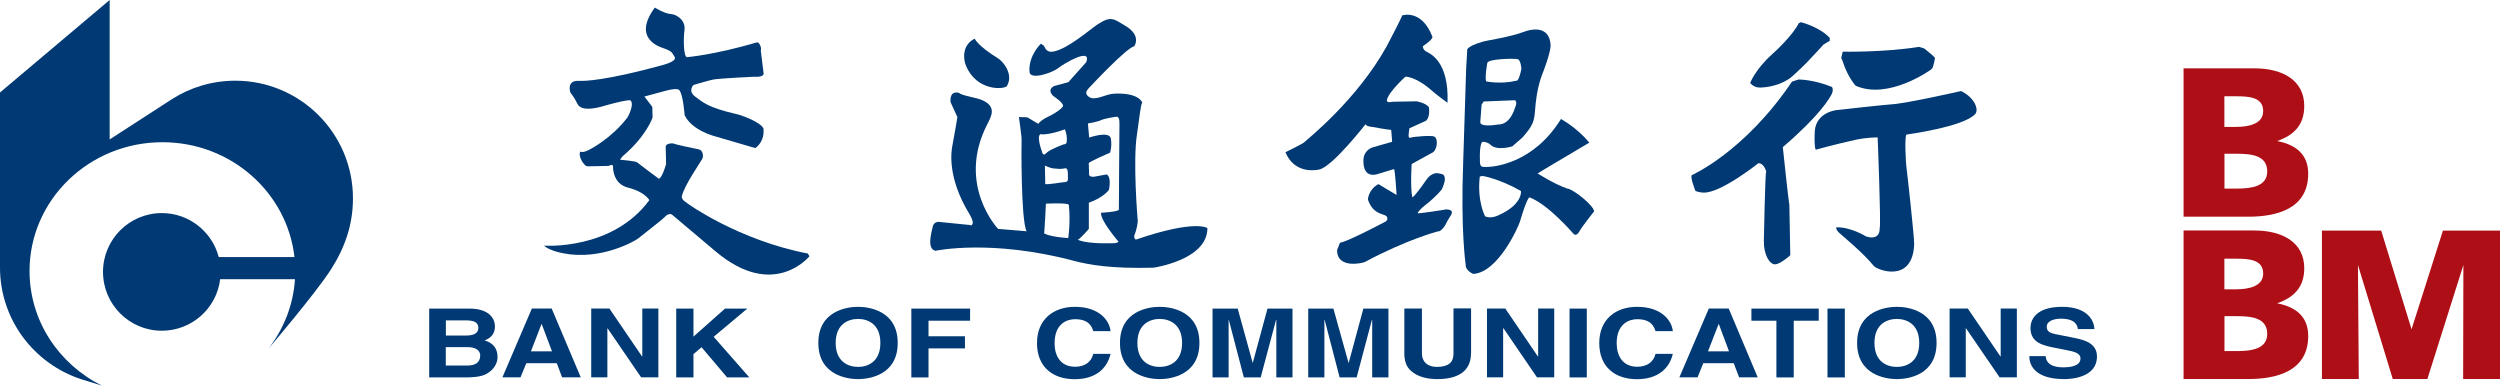 <svg width="363" height="56" viewBox="0 0 363 56" fill="none" xmlns="http://www.w3.org/2000/svg">
<g clip-path="url(#clip0_195_11504)">
<path d="M337.143 55.035H342.495L342.373 38.478L347.432 55.035H352.454L357.684 38.478L357.648 55.035H363V33.48H354.715L350.157 47.813L345.746 33.48H337.143V55.035ZM317.054 55.035H326.451C330.447 55.035 335.151 53.959 335.151 48.791C335.151 46.164 333.611 44.624 330.642 44.038C333.135 43.17 334.577 41.655 334.577 38.942C334.577 35.228 331.473 33.468 327.318 33.468H317.054V55.023V55.035ZM322.993 45.907H324.813C326.866 45.907 329.2 46.127 329.2 48.473C329.2 50.672 326.927 50.978 324.752 50.978H322.993V45.907ZM322.993 37.561H324.716C326.695 37.561 328.614 37.745 328.614 39.724C328.614 41.545 326.597 42.009 324.642 42.009H322.98V37.561H322.993ZM317.054 31.464H326.451C330.447 31.464 335.151 30.389 335.151 25.232C335.151 22.605 333.611 21.066 330.642 20.479C333.135 19.612 334.577 18.096 334.577 15.384C334.577 11.681 331.473 9.922 327.318 9.922H317.054V31.476V31.464ZM322.993 22.324H324.813C326.866 22.324 329.2 22.544 329.2 24.89C329.2 27.077 326.927 27.383 324.752 27.383H322.993V22.312V22.324ZM322.993 13.979H324.716C326.695 13.979 328.614 14.162 328.614 16.141C328.614 17.962 326.597 18.426 324.642 18.426H322.98V13.979H322.993Z" fill="#AE0E16"/>
<path d="M34.154 11.718C30.769 11.718 27.617 12.708 24.953 14.406L15.922 20.247V0L0 13.429V38.844C0 46.384 4.912 52.786 11.743 55.047L14.786 55.988C8.554 52.884 4.289 46.603 4.289 39.345C4.289 29.032 12.928 20.65 23.584 20.65C33.531 20.65 41.706 27.957 42.757 37.329H31.759C30.806 33.651 27.458 30.939 23.499 30.939C18.782 30.939 14.957 34.763 14.957 39.48C14.957 44.196 18.782 48.021 23.499 48.021C27.849 48.021 31.454 44.771 31.967 40.543H42.83C42.586 44.319 41.181 47.777 38.981 50.624C38.981 50.624 45.714 42.742 48.024 39.174C50.101 35.936 51.25 32.6 51.25 28.8C51.25 19.367 43.6 11.718 34.166 11.718H34.154Z" fill="#003973"/>
<path d="M117.248 36.804C107.253 34.873 99.835 29.582 99.774 29.497C99.713 29.411 98.882 29.02 99.004 28.47C99.395 26.858 101.729 23.534 101.961 23.082C102.206 22.617 102.023 21.799 101.473 21.689C97.843 20.956 97.746 20.821 97.746 20.821C96.719 20.76 96.658 21.261 96.658 21.261L96.719 23.827C96.047 26.088 95.644 25.941 95.644 25.941C95.644 25.941 92.699 23.754 92.503 23.571C92.308 23.387 90.035 23.192 90.035 23.192C90.035 23.192 90.267 22.801 90.487 22.617C93.847 19.746 94.727 17.143 94.752 17.07C94.752 16.972 94.715 15.518 94.715 15.518L93.566 14.015L96.548 13.209C96.548 13.209 98.283 12.696 98.625 13.074C99.2 13.734 99.407 16.716 99.407 16.716C100.434 18.915 103.697 19.77 103.917 19.819C104.124 19.893 109.684 21.506 109.684 21.506C111.077 20.418 110.857 18.94 110.857 18.94C111.187 18.121 108.157 16.85 106.996 16.581C102.805 15.616 102.096 14.883 100.959 14.04C99.811 13.197 100.691 12.341 100.691 12.341C100.691 12.341 102.902 11.681 103.513 11.559C104.393 11.376 109.464 11.144 109.464 11.144C110.882 11.254 110.882 10.716 110.882 10.716L110.466 7.344C110.625 6.916 110.234 6.061 109.892 6.158C103.697 7.979 99.774 8.297 99.774 8.297C99.249 8.37 99.212 5.633 99.383 4.411C99.603 2.957 98.259 2.077 97.379 2.028C96.499 1.992 95.082 1.1 95.082 1.1C91.587 5.841 96.218 6.94 96.524 7.063C97.77 7.551 97.526 7.686 97.904 8.175C98.393 8.786 96.988 9.238 96.096 9.482C87.884 11.718 84.927 11.779 84.047 11.742C82.202 11.645 82.813 13.429 82.813 13.429C82.813 13.429 83.448 14.211 83.815 15.03C84.451 16.483 87.542 15.421 88.153 15.249C91.587 14.309 91.575 14.602 91.575 14.602C92.137 15.249 91.123 17.033 91.123 17.033C88.886 19.99 85.746 21.726 85.11 21.945C84.487 22.19 84.243 22.007 84.243 22.007C83.913 22.813 84.866 24.096 85.233 24.145C85.501 24.169 88.373 24.084 88.373 24.084L88.776 23.937C89.106 23.937 89.008 24.414 89.008 24.414C89.204 26.528 90.487 27.065 91.208 27.248C93.627 27.847 94.287 29.057 94.287 29.057C88.886 36.401 78.988 35.667 78.988 35.667C79.294 35.961 80.137 36.462 81.799 36.779C87.261 37.867 92.296 34.947 92.687 34.604C93.078 34.262 96.059 31.989 96.475 31.55C97.183 30.768 97.611 31.195 97.611 31.195C97.611 31.195 102.438 35.264 103.917 36.511C112.36 43.634 117.529 37.207 117.529 37.207L117.273 36.779L117.248 36.804Z" fill="#003973"/>
<path d="M146.222 12.451C147.162 10.851 145.757 8.993 144.902 8.468C141.884 6.598 141.529 5.609 141.529 5.609C139.794 6.452 139.782 8.395 140.258 9.531C141.822 13.331 145.916 13.001 146.234 12.463L146.222 12.451Z" fill="#003973"/>
<path d="M164.906 34.788C164.906 34.788 164.515 34.543 164.771 34.006C165.004 33.468 165.285 32.136 165.187 31.892C165.187 31.892 164.466 23.485 165.089 19.489C165.358 17.84 165.614 15.078 165.859 14.895C165.859 14.895 165.407 13.417 161.753 13.6C160.519 13.661 159.016 14.7 158.124 14.076C157.525 13.649 157.659 13.27 158.112 12.781C158.564 12.292 163.61 6.916 164.686 6.721C164.686 6.721 165.871 5.156 163.268 3.666C161.753 2.786 161.362 2.248 159.407 3.519C158.283 4.252 155.02 7.136 152.93 7.49C151.843 7.686 151.684 6.745 151.574 6.647L151.146 6.342C151.146 6.342 149.301 8.04 149.484 10.447C149.582 11.669 152.796 10.594 153.725 9.836C154.385 9.299 158.576 6.769 157.721 9.03L155.13 11.926L153.077 12.488C153.077 12.488 151.965 12.928 152.894 13.905C152.894 13.905 154.495 14.956 154.348 15.408C154.348 15.408 154.103 16.044 151.941 17.07C151.464 17.29 150.902 17.754 150.816 17.913C150.804 17.95 150.792 17.974 150.767 17.986L149.167 17.033L147.945 16.997C147.945 16.997 148.372 19.942 148.336 20.296C148.311 20.65 148.214 31.88 149.057 33.578L144.926 33.236C144.926 33.236 138.804 26.809 143.387 17.974C143.949 16.862 144.743 15.494 142.641 14.553C141.7 14.137 139.635 13.893 139.256 13.49C139.256 13.49 137.863 12.989 138.022 14.834L139.012 16.997C139.012 16.997 138.829 18.267 138.267 21.261C138.144 21.921 137.485 25.77 140.796 31.134C140.796 31.134 141.407 32.161 141.212 32.515C141.028 32.882 140.869 32.674 140.869 32.674L136.593 32.246C136.593 32.246 135.615 31.977 135.419 32.979C135.273 33.688 134.515 36.144 135.835 36.413C135.835 36.413 143.9 34.666 155.998 37.891C158.16 38.453 161.325 39.028 167.472 38.869C167.472 38.869 175.317 37.769 175.317 33.126C175.317 33.126 173.655 31.806 164.942 34.788H164.906ZM154.409 26.454C154.409 26.454 151.928 26.845 151.77 26.723C151.77 26.723 151.721 24.279 151.721 24.047C151.721 24.047 152.515 24.426 153.016 24.463C153.529 24.487 153.994 24.609 154.727 24.426C154.727 24.426 155.057 24.401 155.057 25.22C155.057 26.32 155.179 26.381 154.433 26.466L154.409 26.454ZM151.256 21.897C151.256 21.897 150.474 19.807 151.073 19.477C151.073 19.477 152.014 19.722 154.617 18.781C154.617 18.781 155.008 19.624 154.886 20.589C154.837 21.017 154.495 20.944 154.495 20.944C154.495 20.944 152.625 21.616 152.075 22.092C151.77 22.373 151.44 22.789 151.256 21.884V21.897ZM155.106 34.568C152.332 34.385 151.611 33.883 151.611 33.883C151.66 33.7 151.867 29.57 151.867 29.57C155.191 29.424 155.191 29.729 155.191 29.729C155.472 32.234 155.106 34.58 155.106 34.58V34.568ZM162.547 17.974C162.523 18.243 162.462 30.438 162.462 30.438C162.34 30.768 159.883 30.89 159.883 30.89C159.676 31.916 162.401 35.081 162.401 35.081C162.401 35.081 162.376 35.313 161.46 35.325C157.354 35.411 156.499 34.8 156.499 34.8C156.767 34.776 158.099 33.236 158.099 33.236V29.436C160.311 28.654 161.032 27.542 161.032 27.542C161.399 25.465 160.665 25.33 160.665 25.33L158.857 25.66C158.002 25.721 158.136 25.245 158.136 25.245L158.087 23.693C158.087 23.509 161.179 22.165 161.179 22.165C161.179 22.165 161.484 21.347 161.301 20.137C161.118 18.927 158.148 19.978 158.148 19.978L157.965 17.925C157.965 17.925 159.431 17.681 159.871 17.449C160.336 17.192 162.144 16.936 162.144 16.936C162.56 16.985 162.56 17.693 162.535 17.962L162.547 17.974Z" fill="#003973"/>
<path d="M255.502 12.72C258.728 12.622 260.304 11.022 260.304 11.022C260.304 11.022 261.257 10.178 262.272 9.152C263.469 7.918 264.777 6.464 264.777 6.464L265.681 5.926V5.499C264.202 3.922 261.636 3.263 261.636 3.263C261.575 3.153 261.184 3.36 261.184 3.36C260.39 4.998 257.946 7.331 257.31 7.881C254.879 10.056 254.121 12.048 254.121 12.048C254.121 12.048 254.647 12.732 255.502 12.708V12.72Z" fill="#003973"/>
<path d="M265.975 13.624C266.268 13.026 266.011 12.635 266.011 12.635C263.274 11.51 261.136 11.547 261.136 11.547L260.195 11.853C253.303 22.08 245.653 25.428 245.653 25.428C245.384 25.77 246.179 27.725 246.179 27.725C246.179 27.725 246.643 27.933 247.303 27.97C249.82 28.092 255.307 23.705 255.307 23.705C256.113 23.644 256.455 24.89 256.455 24.89C256.284 25.281 256.138 34.287 256.113 34.91C256.064 36.987 256.944 38.38 257.726 38.38C258.508 38.38 259.95 37.06 259.95 37.06L259.816 29.778C259.706 29.363 258.863 21.359 258.863 21.359C264.239 16.777 265.681 14.235 265.975 13.636V13.624Z" fill="#003973"/>
<path d="M267.612 9.067C268.357 11.303 269.445 12.451 269.445 12.451C274.137 14.528 280.174 10.276 280.467 10.032C280.772 9.787 280.956 8.407 280.956 8.407C280.772 8.113 279.379 7.026 279.379 7.026L278.646 6.806C273.477 7.625 267.563 7.503 267.563 7.503L267.343 8.443C267.343 8.443 267.392 8.419 267.624 9.079L267.612 9.067Z" fill="#003973"/>
<path d="M284.745 13.221C284.745 13.221 276.753 15.042 274.614 15.152C273.417 15.225 266.611 15.995 266.611 15.995C266.611 15.995 263.69 16.312 263.507 19.05C263.458 19.77 263.433 21.469 263.653 21.738C263.653 21.738 266.281 20.992 269.604 20.259C270.729 20.015 272.354 19.929 272.635 19.954C272.635 19.954 273.148 32.674 272.928 33.15C272.928 33.15 273.087 35.02 270.936 34.323C270.936 34.323 268.737 32.943 266.623 33.004C266.623 33.004 266.537 33.334 267.026 33.786C267.503 34.226 270.606 36.779 272.036 38.576C272.513 39.211 277.669 41.203 277.938 35.533C277.987 34.568 276.887 24.768 276.802 24.157C276.716 23.558 276.521 19.722 276.826 19.538C276.826 19.538 285.185 18.414 286.81 16.545C287.347 15.934 286.749 14.186 284.745 13.221Z" fill="#003973"/>
<path d="M209.813 30.438C209.813 30.438 205.866 31.073 205.854 30.951C205.83 30.829 206.318 30.267 206.905 29.814C208.628 28.483 209.349 27.493 209.349 27.493C210.461 25.135 209.129 25.232 209.129 25.232C208.017 24.841 207.259 25.868 207.052 26.186C205.17 28.886 205.06 28.629 205.06 28.629C204.754 27.102 204.974 23.815 204.974 23.815L207.834 22.239C208.689 21.958 208.872 20.21 208.298 19.856C207.834 19.563 205.096 19.917 205.096 19.917C205.096 19.917 204.73 20.1 204.583 19.942C204.436 19.783 204.644 18.634 204.644 18.634L207.064 17.522C207.699 16.997 207.479 15.567 207.479 15.567C207.003 14.919 205.671 14.712 205.671 14.712L202.2 14.773C202.2 14.773 201.284 15.03 201.382 14.516C201.602 13.355 204.07 11.132 204.07 11.132C205.377 11.168 207.113 12.476 207.43 12.757C208.799 13.966 210.18 14.919 210.18 14.919C210.412 8.859 207.614 7.771 207.1 7.49C206.575 7.221 206.599 6.708 206.599 6.708C208.115 5.682 207.992 5.352 207.992 5.352C206.428 1.271 203.606 2.236 203.606 2.236C203.581 2.395 201.931 5.657 201.357 6.708C196.982 14.602 189.687 20.32 189.455 20.589C189.211 20.87 186.645 22.104 186.645 22.104C187.952 25.245 190.97 24.744 191.569 24.609C193.5 24.181 198.278 18.035 198.278 18.035C198.412 18.39 199.194 18.414 199.573 18.475C200.929 18.756 202.005 18.866 202.005 18.866L202.139 20.589L199.316 21.396C199.316 21.396 198.046 21.738 197.972 23.18C197.85 26.124 200.037 25.269 200.037 25.269L202.408 24.548C202.567 24.658 202.787 28.312 202.787 28.312L200.147 26.735C198.669 27.542 198.62 28.971 198.62 28.971C199.28 30.927 200.538 31 201.125 31.269C201.577 31.476 201.516 31.989 201.186 32.173C194.991 35.423 194.575 35.228 194.575 35.228L194.147 36.303C194.111 39.126 197.948 38.172 198.156 38.05C204.375 34.727 208.726 33.615 208.726 33.615C209.508 33.639 210.143 32.112 210.143 32.112L210.717 31.171C211.194 30.291 209.813 30.413 209.813 30.413V30.438Z" fill="#003973"/>
<path d="M227.679 27.42C225.626 26.723 223.268 25.183 223.268 25.183C223.365 25.086 230.77 20.711 230.77 20.711C228.95 18.512 226.652 17.278 226.652 17.278C222.644 23.766 216.938 24.206 215.997 24.243C215.068 24.279 214.909 24.23 214.885 23.424C214.787 20.638 215.276 20.589 215.276 20.589C215.276 20.589 215.936 20.552 216.449 21.041C217.414 21.945 219.589 21.249 219.589 21.249L221.044 19.978C222.571 18.255 222.754 17.644 222.877 16.141C223.145 12.549 223.793 11.18 224.208 10.069C225.259 7.209 225.149 6.537 225.149 6.537C224.954 3.397 221.874 4.411 221.496 4.545C219.101 5.45 216.095 5.804 215.178 6.085C212.697 6.843 213.04 7.331 213.04 7.331L212.893 9.763C212.893 9.763 212.477 22.654 212.453 23.595C212.074 33.553 212.82 38.466 212.82 38.466C212.783 39.321 213.919 39.773 213.919 39.773C217.536 39.553 220.457 32.955 220.689 32.185C221.862 28.238 222.131 28.666 222.131 28.666C224.954 29.802 228.327 33.822 228.534 34.006C228.742 34.177 229.072 34.091 229.353 33.553C229.622 33.016 231.467 30.682 231.467 30.682C231.406 29.924 228.913 27.798 227.703 27.395L227.679 27.42ZM215.96 9.14C216.046 8.529 219.919 8.468 220.371 8.59C220.824 8.712 220.909 9.995 220.909 9.995C220.518 11.926 220.188 11.718 220.188 11.718C217.866 12.268 215.789 11.816 215.789 11.816C215.569 11.266 215.96 9.128 215.96 9.128V9.14ZM215.129 15.188L215.435 14.736L219.98 14.553C219.98 14.553 220.298 14.773 220.09 15.335C219.895 15.921 219.284 18.145 217.439 18.084C217.439 18.084 214.983 18.536 214.934 17.754L215.129 15.188ZM217.561 31.269C216.339 31.831 215.63 31.403 215.63 31.403C215.63 31.403 214.457 29.228 214.86 25.648C214.86 25.648 215.117 25.526 215.349 25.562C215.349 25.562 217.756 25.965 220.848 27.737C220.848 27.737 221.141 29.68 217.549 31.269H217.561Z" fill="#003973"/>
<path d="M64.728 50.404H67.929C68.821 50.404 69.725 50.734 69.725 51.613C69.725 52.627 69.029 53.08 67.807 53.08H64.728V50.404ZM62.333 54.803H67.416C69.86 54.803 70.52 54.448 71.204 53.898C71.84 53.385 72.243 52.627 72.243 51.846C72.243 50.856 71.852 49.878 70.373 49.426C70.886 49.206 71.864 48.803 71.864 47.373C71.864 46.335 71.106 44.807 68.161 44.807H62.32V54.803H62.333ZM64.728 46.518H67.612C68.748 46.518 69.457 46.762 69.457 47.605C69.457 48.449 68.675 48.717 67.685 48.717H64.74V46.518H64.728Z" fill="#003973"/>
<path d="M78.621 47.056H78.658L80.149 51.015H77.094L78.621 47.056ZM76.434 52.737H80.845L81.615 54.79H84.328L80.1 44.795H77.228L72.951 54.79H75.578L76.422 52.737H76.434Z" fill="#003973"/>
<path d="M93.261 44.795H95.595V54.79H93.09L88.214 47.667H88.19V54.79H85.844V44.795H88.483L93.225 51.76H93.261V44.795Z" fill="#003973"/>
<path d="M100.691 54.803H98.186V44.807H100.691V48.876L105.273 44.807H108.511L103.623 48.901L108.805 54.803H105.579L101.864 50.416L100.691 51.418V54.803Z" fill="#003973"/>
<path d="M121.341 49.793C121.341 46.995 123.236 46.31 124.592 46.31C125.948 46.31 127.83 46.995 127.83 49.793C127.83 52.591 125.936 53.275 124.592 53.275C123.248 53.275 121.341 52.591 121.341 49.793ZM118.824 49.793C118.824 54.473 123.003 55.047 124.592 55.047C126.181 55.047 130.347 54.473 130.347 49.793C130.347 45.113 126.168 44.551 124.592 44.551C123.016 44.551 118.824 45.113 118.824 49.793Z" fill="#003973"/>
<path d="M134.832 54.803H132.327V44.807H140.857V46.567H134.82V48.827H140.111V50.587H134.82V54.803H134.832Z" fill="#003973"/>
<path d="M158.746 48.082C158.551 47.483 158.16 46.347 156.095 46.347C154.897 46.347 153.125 47.019 153.125 49.842C153.125 51.638 153.968 53.251 156.095 53.251C157.488 53.251 158.441 52.603 158.746 51.381H161.251C160.75 53.544 159.052 55.059 156.046 55.059C152.856 55.059 150.571 53.275 150.571 49.817C150.571 46.359 152.991 44.551 156.07 44.551C159.675 44.551 161.117 46.603 161.251 48.082H158.746Z" fill="#003973"/>
<path d="M165.15 49.793C165.15 46.995 167.044 46.31 168.388 46.31C169.732 46.31 171.638 46.995 171.638 49.793C171.638 52.591 169.756 53.275 168.388 53.275C167.019 53.275 165.15 52.591 165.15 49.793ZM162.62 49.793C162.62 54.473 166.811 55.047 168.388 55.047C169.964 55.047 174.156 54.473 174.156 49.793C174.156 45.113 169.964 44.551 168.388 44.551C166.811 44.551 162.62 45.113 162.62 49.793Z" fill="#003973"/>
<path d="M187.67 54.803H185.324V46.432H185.287L183.051 54.803H180.607L178.42 46.432H178.396V54.803H176.062V44.807H179.715L181.89 52.689H181.903L184.041 44.807H187.67V54.803Z" fill="#003973"/>
<path d="M201.577 54.803H199.243V46.432H199.206L196.982 54.803H194.514L192.339 46.432H192.302V54.803H189.956V44.807H193.61L195.809 52.689H195.834L197.96 44.807H201.601V54.803H201.577Z" fill="#003973"/>
<path d="M213.588 51.296C213.588 53.923 211.682 55.047 208.664 55.047C207.552 55.047 205.914 54.827 204.851 53.825C204.191 53.239 203.935 52.42 203.91 51.43V44.795H206.464V51.271C206.464 52.664 207.429 53.275 208.615 53.275C210.338 53.275 211.047 52.591 211.047 51.369V44.783H213.6V51.283L213.588 51.296Z" fill="#003973"/>
<path d="M223.34 44.795H225.674V54.79H223.169L218.305 47.667H218.256V54.79H215.91V44.795H218.562L223.303 51.76H223.34V44.795Z" fill="#003973"/>
<path d="M230.403 54.803H227.898V44.807H230.403V54.803Z" fill="#003973"/>
<path d="M240.387 48.082C240.179 47.483 239.8 46.347 237.723 46.347C236.525 46.347 234.741 47.019 234.741 49.842C234.741 51.638 235.597 53.251 237.723 53.251C239.116 53.251 240.069 52.603 240.387 51.381H242.892C242.391 53.544 240.68 55.059 237.686 55.059C234.497 55.059 232.212 53.275 232.212 49.817C232.212 46.359 234.607 44.551 237.711 44.551C241.303 44.551 242.758 46.603 242.892 48.082H240.387Z" fill="#003973"/>
<path d="M249.539 47.056H249.576L251.054 51.015H247.999L249.539 47.056ZM247.315 52.737H251.739L252.521 54.79H255.221L251.006 44.795H248.122L243.845 54.79H246.484L247.315 52.737Z" fill="#003973"/>
<path d="M260.451 54.803H257.934V46.567H254.305V44.807H264.08V46.567H260.451V54.803Z" fill="#003973"/>
<path d="M267.869 54.803H265.352V44.807H267.869V54.803Z" fill="#003973"/>
<path d="M272.171 49.793C272.171 46.995 274.065 46.31 275.421 46.31C276.777 46.31 278.672 46.995 278.672 49.793C278.672 52.591 276.777 53.275 275.421 53.275C274.065 53.275 272.171 52.591 272.171 49.793ZM269.653 49.793C269.653 54.473 273.845 55.047 275.433 55.047C277.022 55.047 281.189 54.473 281.189 49.793C281.189 45.113 277.01 44.551 275.433 44.551C273.857 44.551 269.653 45.113 269.653 49.793Z" fill="#003973"/>
<path d="M290.499 44.795H292.846V54.79H290.341L285.465 47.667H285.428V54.79H283.082V44.795H285.722L290.463 51.76H290.499V44.795Z" fill="#003973"/>
<path d="M297.037 51.711C297.049 52.285 297.379 53.336 299.579 53.336C300.764 53.336 302.084 53.104 302.084 52.041C302.084 51.259 301.18 51.051 299.921 50.807L298.626 50.55C296.695 50.184 294.825 49.817 294.825 47.605C294.825 46.506 295.534 44.551 299.42 44.551C303.098 44.551 304.076 46.542 304.1 47.777H301.705C301.644 47.337 301.436 46.274 299.249 46.274C298.296 46.274 297.184 46.567 297.184 47.459C297.184 48.253 297.941 48.412 298.43 48.51L301.351 49.096C302.976 49.426 304.479 49.988 304.479 51.784C304.479 54.778 300.825 55.047 299.762 55.047C295.387 55.047 294.654 52.957 294.654 51.711H297.049H297.037Z" fill="#003973"/>
</g>
<defs>
<clipPath id="clip0_195_11504">
<rect width="363" height="56" fill="white"/>
</clipPath>
</defs>
</svg>
